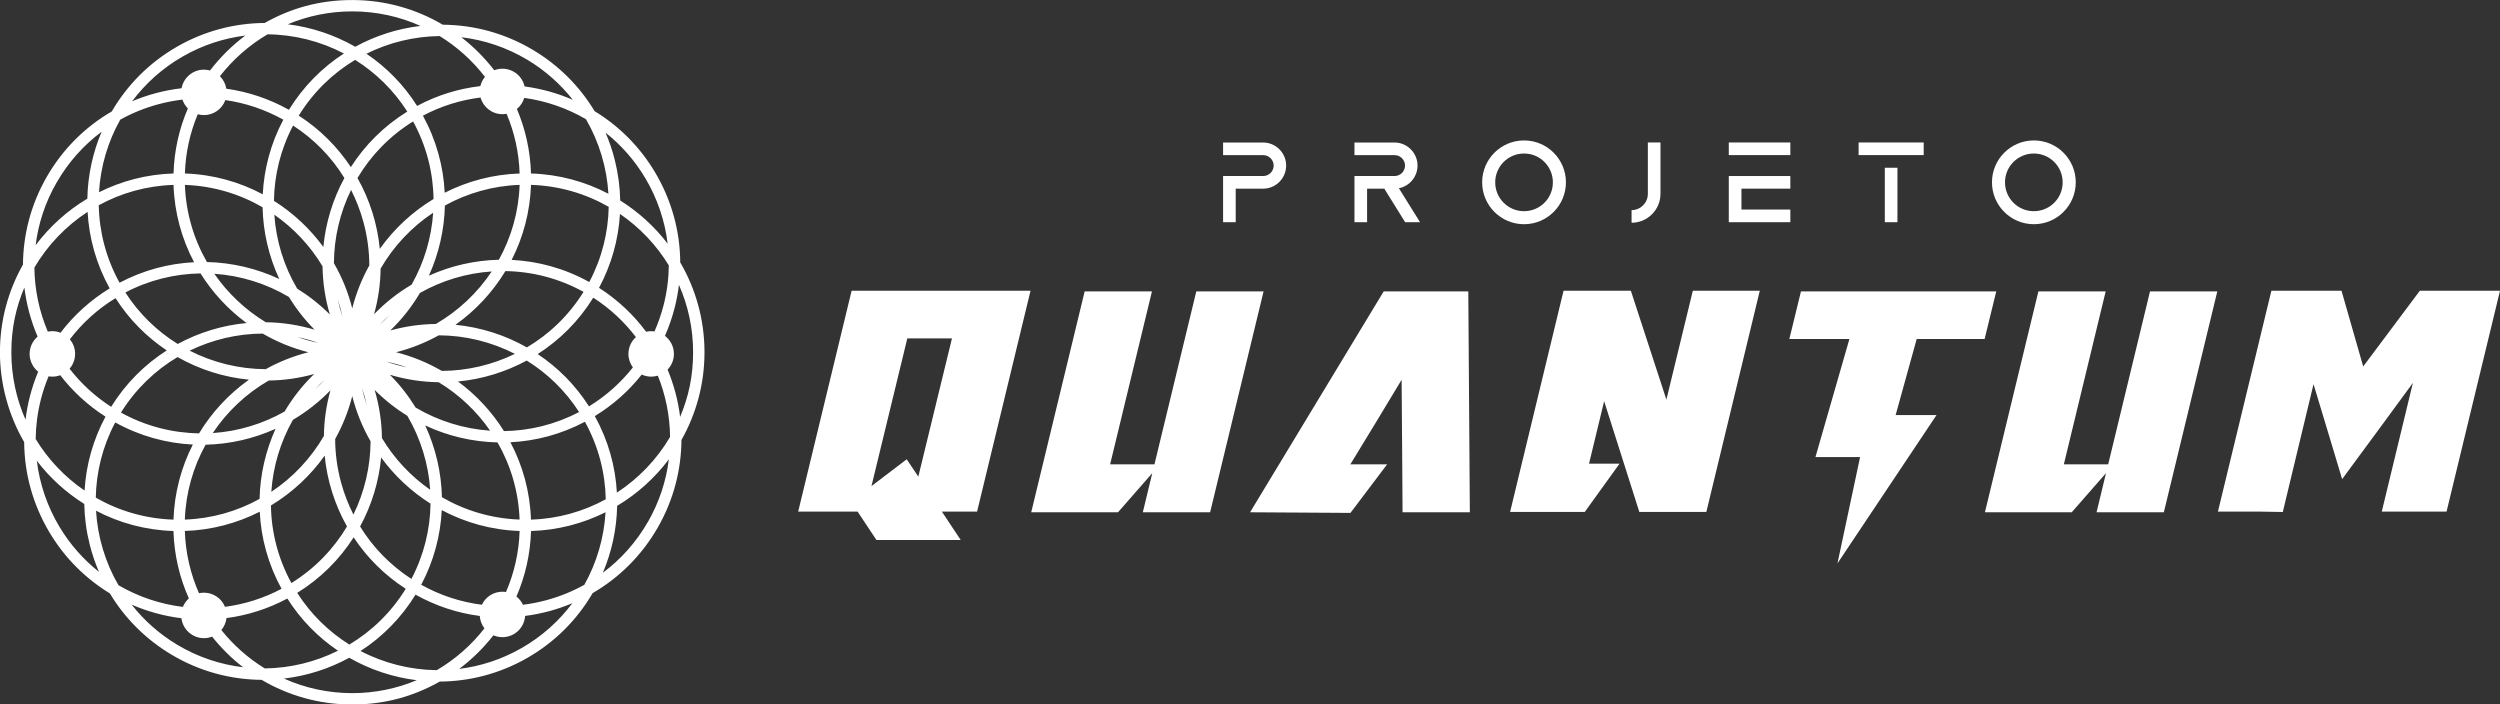 <svg xmlns="http://www.w3.org/2000/svg" id="Camada_2" viewBox="0 0 806.26 227.2"><rect x="0" y="0" width="806.26" height="227.2" fill="#333333" stroke="none"/><defs><style>      .cls-1 {        fill: #fff;      }    </style></defs><g id="Camada_1-2" data-name="Camada_1"><g><g id="Arte_4"><path class="cls-1" d="M227.2,113.6c0-10.55-2.85-20.45-7.82-28.97-.06-10.13-2.8-20.1-8.11-29.04-4.97-8.37-11.74-15.01-19.52-19.75-4.81-8.01-11.55-14.77-19.8-19.7-9.14-5.47-19.2-8.11-29.15-8.17-8.57-5.05-18.56-7.96-29.21-7.96s-19.88,2.69-28.24,7.4c-9.59.06-19.29,2.51-28.18,7.6-9.07,5.19-16.2,12.49-21.12,20.93-8.66,5.02-15.89,12.24-21.01,21.16-5.11,8.91-7.57,18.63-7.63,28.23-4.73,8.36-7.43,18.01-7.43,28.28s2.85,20.45,7.82,28.97c.06,10.13,2.8,20.1,8.11,29.04,4.97,8.37,11.74,15.01,19.52,19.75,4.81,8.01,11.55,14.77,19.8,19.71,9.14,5.47,19.19,8.1,29.15,8.17,8.57,5.06,18.56,7.96,29.21,7.96s19.89-2.69,28.24-7.4c9.59-.06,19.28-2.51,28.18-7.6,9.07-5.19,16.2-12.49,21.12-20.93,8.66-5.02,15.89-12.24,21.01-21.16,5.11-8.91,7.57-18.63,7.63-28.23,4.73-8.36,7.43-18.01,7.43-28.28ZM219.34,134.45c-.64-5.24-2.01-10.38-4.04-15.25,1.26-1.32,2.04-3.1,2.04-5.06,0-2.38-1.14-4.48-2.89-5.82,1.27-2.89,2.32-5.9,3.12-9.03.63-2.46,1.09-4.94,1.39-7.42,2.94,6.65,4.57,14.01,4.57,21.74s-1.49,14.43-4.19,20.85ZM198.95,158.87c-.46-8.41-2.78-16.84-7.12-24.67,5.88-3.6,10.97-8.14,15.13-13.4.93.43,1.96.67,3.05.67.74,0,1.46-.11,2.14-.32,2.53,6.26,3.88,12.97,3.95,19.76-4.25,7.23-10.14,13.39-17.15,17.96ZM168.66,195.03c-.49-1.04-1.22-1.94-2.11-2.64,2.83-6.52,4.48-13.65,4.71-21.14,8.61-.25,16.76-2.41,24.03-6.05-.48,8.2-2.82,16.22-6.84,23.4-3.8,2.11-7.89,3.78-12.2,4.95-2.51.68-5.04,1.17-7.58,1.49ZM140.86,216.13c-8.56-.1-17.01-2.22-24.58-6.18,6.99-4.52,13.09-10.63,17.73-18.17,6.51,3.64,13.53,5.94,20.72,6.87.1,1.5.64,2.87,1.51,3.99-4.21,5.41-9.43,10-15.37,13.49ZM71.39,203.18c.89-1.07,1.49-2.39,1.66-3.85,6.71-.87,13.35-2.95,19.62-6.3,4.35,6.87,9.95,12.52,16.33,16.83-7.33,3.65-15.41,5.61-23.61,5.71-5.36-3.29-10.1-7.49-14.01-12.39ZM38.2,188.73c-4.25-7.34-6.72-15.58-7.23-24.02,7.51,3.94,15.99,6.27,24.97,6.54.23,7.72,1.98,15.06,4.97,21.74-.84.75-1.51,1.68-1.94,2.74-7.3-.9-14.38-3.27-20.77-7ZM11.5,141.59c.05-4.26.6-8.54,1.68-12.77.65-2.57,1.49-5.06,2.49-7.46.4.07.8.11,1.22.11.89,0,1.75-.17,2.54-.46,3.96,5.15,8.85,9.69,14.59,13.36-4,7.46-6.27,15.57-6.75,23.84-6.36-4.35-11.76-10.03-15.77-16.63ZM28.25,68.33c.46,8.41,2.78,16.84,7.12,24.67-6.21,3.81-11.56,8.65-15.84,14.3-.82-.32-1.71-.5-2.65-.5-.5,0-.99.05-1.46.15-2.77-6.52-4.25-13.54-4.33-20.65,4.25-7.23,10.14-13.39,17.15-17.96ZM58.83,32.12c.36,1.08.97,2.06,1.76,2.85-2.78,6.47-4.41,13.55-4.63,20.98-8.61.25-16.76,2.41-24.03,6.05.48-8.2,2.82-16.22,6.84-23.4,3.8-2.11,7.89-3.78,12.2-4.95,2.61-.71,5.23-1.21,7.87-1.53ZM86.33,11.07c8.56.09,17.01,2.22,24.58,6.18-6.99,4.52-13.09,10.63-17.73,18.16-6.35-3.55-13.18-5.82-20.19-6.8-.25-1.56-.99-2.96-2.07-4.03,4.22-5.42,9.44-10.02,15.39-13.52ZM156.41,24.79c-.71.85-1.23,1.87-1.5,2.98-6.97.81-13.88,2.91-20.39,6.39-4.35-6.87-9.96-12.52-16.34-16.83,7.33-3.65,15.42-5.6,23.61-5.7,5.64,3.46,10.59,7.93,14.61,13.16ZM188.99,38.47c4.25,7.34,6.72,15.58,7.23,24.02-7.51-3.94-15.99-6.27-24.97-6.54-.22-7.36-1.82-14.38-4.55-20.8,1.11-.92,1.95-2.16,2.37-3.58,7,.97,13.79,3.3,19.93,6.89ZM215.7,85.61c-.05,4.26-.6,8.54-1.68,12.77-.75,2.94-1.75,5.78-2.94,8.51-.35-.05-.7-.09-1.07-.09-.56,0-1.11.07-1.63.19-4.06-5.47-9.15-10.3-15.19-14.16,4-7.46,6.27-15.57,6.75-23.84,6.36,4.35,11.76,10.03,15.77,16.63ZM162.03,190.83c-2.93,0-5.45,1.72-6.62,4.2-6.8-.85-13.42-3.01-19.57-6.44,4.06-7.66,6.22-15.87,6.63-24.07,7.54,4.02,16.06,6.42,25.11,6.72-.22,6.98-1.77,13.62-4.4,19.69-.37-.06-.76-.1-1.15-.1ZM116.13,169.79c3.75-6.89,6.05-14.47,6.79-22.24,4.32,5.91,9.73,10.97,15.93,14.88-.12,8.25-2.11,16.56-6.17,24.28-6.78-4.4-12.4-10.16-16.55-16.92ZM72.56,195.7c-1.09-2.67-3.72-4.56-6.79-4.56-.55,0-1.08.06-1.59.18-2.73-6.17-4.34-12.95-4.57-20.08,8.67-.29,16.86-2.5,24.16-6.21.41,8.47,2.7,16.96,7.03,24.85-5.83,3.1-12.01,5.01-18.25,5.82ZM22.44,118.91c1.11-1.28,1.78-2.95,1.78-4.78s-.64-3.42-1.7-4.69c3.99-5.25,8.96-9.75,14.73-13.29,4.41,6.9,10.08,12.56,16.53,16.86-7.06,4.51-13.24,10.62-17.93,18.19-5.27-3.39-9.76-7.56-13.41-12.28ZM63.77,36.84c.64.18,1.31.28,2.01.28,3.17,0,5.87-2.02,6.89-4.84,6.49.92,12.81,3.04,18.7,6.32-4.06,7.66-6.22,15.87-6.63,24.07-7.54-4.02-16.06-6.42-25.11-6.72.21-6.75,1.67-13.2,4.15-19.11ZM111.07,57.41c-3.75,6.89-6.05,14.47-6.79,22.24-4.32-5.91-9.73-10.97-15.93-14.88.12-8.25,2.11-16.56,6.17-24.28,6.78,4.4,12.4,10.16,16.55,16.92ZM154.98,31.46c.86,3.09,3.69,5.36,7.06,5.36.46,0,.9-.05,1.33-.13,2.52,5.95,4,12.45,4.21,19.26-8.67.29-16.86,2.5-24.16,6.21-.41-8.47-2.7-16.96-7.03-24.85,5.94-3.15,12.24-5.07,18.59-5.86ZM123.18,141.31c-.07-5.21-.84-10.45-2.36-15.56,3.21,3.22,6.75,6.01,10.54,8.34,4.29,7.28,6.8,15.47,7.38,23.86-6.29-4.38-11.6-10.05-15.55-16.64ZM87.5,158.61c.55-8.15,2.93-16.1,6.97-23.21,4.39-2.59,8.47-5.78,12.1-9.53-1.36,4.85-2.05,9.8-2.11,14.72-4.19,7.23-10.01,13.41-16.95,18.02ZM104.02,85.88c.07,5.21.84,10.44,2.36,15.55-3.21-3.22-6.75-6-10.54-8.34-4.29-7.28-6.8-15.47-7.37-23.85,6.29,4.38,11.6,10.05,15.55,16.64ZM139.7,68.59c-.55,8.14-2.92,16.09-6.96,23.21-4.39,2.59-8.47,5.78-12.1,9.54,1.36-4.85,2.05-9.8,2.11-14.72,4.19-7.23,10.01-13.41,16.95-18.02ZM140.54,104.48c-4.9.06-9.83.75-14.66,2.1,3.76-3.63,6.96-7.71,9.55-12.1,7.1-4.02,15.03-6.39,23.15-6.93-4.62,6.94-10.8,12.75-18.04,16.94ZM122.39,104.82c1.02-1.11,2.08-2.17,3.18-3.18-1.01,1.1-2.07,2.16-3.18,3.18ZM108.9,96.46c.63,1.88,1.16,3.81,1.58,5.78-.64-1.91-1.16-3.84-1.58-5.78ZM101.46,106.33c-5.17-1.55-10.47-2.34-15.75-2.41-6.57-3.98-12.23-9.32-16.59-15.63,8.46.58,16.71,3.13,24.04,7.47,2.32,3.79,5.09,7.35,8.3,10.57ZM102.66,110.57c-2.29-.47-4.52-1.09-6.7-1.85,2.25.47,4.49,1.08,6.7,1.85ZM84.71,107.58c4.56,2.65,9.51,4.69,14.75,6.02-4.86,1.23-9.48,3.08-13.77,5.46-8.53-.04-16.95-2.1-24.53-5.97,7.33-3.57,15.39-5.47,23.56-5.51ZM86.66,122.72c4.9-.06,9.83-.75,14.67-2.1-3.76,3.63-6.96,7.71-9.56,12.11-7.1,4.02-15.03,6.39-23.15,6.93,4.62-6.94,10.81-12.76,18.05-16.94ZM104.81,122.37c-1.02,1.11-2.08,2.17-3.18,3.18,1.01-1.1,2.07-2.16,3.18-3.18ZM118.3,130.74c-.63-1.88-1.16-3.81-1.58-5.78.64,1.91,1.16,3.84,1.58,5.78ZM125.73,120.86c5.17,1.55,10.47,2.34,15.74,2.41,6.58,3.98,12.24,9.32,16.6,15.63-8.46-.58-16.71-3.13-24.04-7.47-2.32-3.8-5.09-7.35-8.3-10.57ZM124.54,116.62c2.31.48,4.57,1.11,6.77,1.87-2.28-.47-4.54-1.09-6.77-1.87ZM127.74,113.6c4.86-1.23,9.48-3.08,13.77-5.46,8.54.04,16.96,2.1,24.54,5.98-7.33,3.57-15.4,5.46-23.56,5.5-4.56-2.65-9.51-4.69-14.75-6.02ZM146.9,104.74c6.48-4.6,11.97-10.5,16.09-17.31,8.56.13,17.21,2.29,25.2,6.7-4.72,7.6-11.04,13.63-18.27,17.91-7.08-4.02-14.94-6.5-23.02-7.29ZM160.88,83.77c-7.79.18-15.47,1.94-22.56,5.13,3.21-7.1,4.98-14.8,5.16-22.61,7.19-3.98,15.39-6.36,24.1-6.67-.31,8.73-2.7,16.94-6.69,24.14ZM133.22,39.16c4.34,7.94,6.48,16.52,6.6,25.02-6.82,4.12-12.73,9.6-17.33,16.08-.78-8.01-3.23-15.81-7.2-22.85,4.29-7.23,10.33-13.53,17.93-18.25ZM117.22,71.65c1.25,4.61,1.87,9.3,1.89,13.95-2.4,4.31-4.27,8.96-5.51,13.85-1.31-5.17-3.31-10.06-5.91-14.57.04-8.19,1.94-16.28,5.53-23.63,1.66,3.28,3.01,6.76,4,10.39ZM84.68,66.83c.18,8,2.02,15.9,5.39,23.15-7.3-3.42-15.26-5.29-23.33-5.47-4.24-7.38-6.79-15.85-7.11-24.88,9.1.32,17.63,2.91,25.05,7.21ZM79.51,104.18c-7.76.73-15.32,3.03-22.19,6.75-6.62-4.1-12.44-9.68-16.89-16.6,7.71-4.05,16.01-6.03,24.24-6.15,3.9,6.23,8.94,11.66,14.85,16ZM57.27,115.16c7.08,4.02,14.94,6.5,23.02,7.29-6.48,4.6-11.97,10.5-16.09,17.31-8.56-.13-17.2-2.29-25.19-6.7,4.72-7.59,11.03-13.63,18.26-17.91ZM66.32,143.42c7.79-.18,15.47-1.93,22.55-5.13-3.21,7.1-4.98,14.8-5.16,22.61-7.19,3.98-15.39,6.36-24.1,6.67.31-8.73,2.7-16.94,6.7-24.15ZM93.98,188.04c-4.34-7.94-6.48-16.52-6.6-25.02,6.82-4.12,12.73-9.6,17.33-16.08.78,8.01,3.23,15.81,7.2,22.85-4.29,7.23-10.33,13.53-17.93,18.25ZM109.98,155.55c-1.25-4.61-1.87-9.3-1.89-13.95,2.4-4.31,4.27-8.96,5.51-13.85,1.31,5.17,3.31,10.06,5.91,14.57-.04,8.19-1.94,16.28-5.53,23.63-1.66-3.28-3.01-6.76-4-10.39ZM142.52,160.36c-.18-8-2.02-15.9-5.39-23.15,7.3,3.42,15.26,5.29,23.33,5.47,4.24,7.38,6.79,15.85,7.11,24.88-9.1-.32-17.63-2.91-25.05-7.21ZM147.69,123.03c7.75-.73,15.31-3.03,22.18-6.75,6.62,4.1,12.44,9.69,16.89,16.6-7.71,4.05-16,6.03-24.23,6.15-3.89-6.23-8.94-11.66-14.84-16ZM189.95,131.05c-4.41-6.9-10.08-12.56-16.54-16.86,7.06-4.51,13.24-10.62,17.92-18.19,5.42,3.49,10.03,7.81,13.75,12.71-1.48,1.34-2.41,3.27-2.41,5.43,0,1.63.54,3.13,1.44,4.35-3.89,4.93-8.66,9.19-14.16,12.57ZM190.03,90.95c-7.94-4.4-16.49-6.72-25.02-7.13,3.73-7.31,5.95-15.52,6.24-24.2,9.09.29,17.63,2.83,25.06,7.09-.15,8.24-2.18,16.55-6.27,24.25ZM131.34,35.99c-7.57,4.68-13.68,10.85-18.19,17.9-4.28-6.47-9.92-12.17-16.8-16.6,4.69-7.61,10.98-13.67,18.18-17.98,6.6,4.13,12.39,9.73,16.82,16.67ZM55.96,59.62c.3,8.98,2.66,17.45,6.63,24.95-8.18.4-16.39,2.56-24.03,6.61-4.38-7.92-6.55-16.49-6.71-24.99,7.21-3.94,15.41-6.29,24.12-6.56ZM37.17,136.24c7.94,4.4,16.49,6.71,25.02,7.13-3.73,7.31-5.95,15.52-6.24,24.21-9.09-.29-17.63-2.83-25.06-7.09.15-8.24,2.18-16.55,6.27-24.25ZM95.85,191.21c7.57-4.68,13.69-10.85,18.2-17.91,4.28,6.47,9.92,12.16,16.8,16.59-4.69,7.62-10.98,13.67-18.19,17.98-6.6-4.13-12.39-9.73-16.81-16.67ZM171.24,167.58c-.3-8.98-2.66-17.45-6.63-24.95,8.18-.4,16.38-2.56,24.03-6.61,4.38,7.92,6.55,16.5,6.72,25-7.21,3.94-15.41,6.29-24.12,6.56ZM208.12,57.46c3.9,6.57,6.31,13.75,7.2,21.12-4.22-5.5-9.4-10.23-15.3-13.92-.08-4.36-.66-8.75-1.75-13.08-.76-3.04-1.77-5.98-2.98-8.8,5,3.97,9.38,8.88,12.83,14.69ZM170.07,19.28c5.81,3.48,10.72,7.89,14.67,12.92-4.96-2.16-10.2-3.61-15.56-4.32-.73-3.28-3.65-5.72-7.15-5.72-.93,0-1.82.18-2.64.5-3.06-3.99-6.63-7.57-10.61-10.65,7.32.87,14.57,3.25,21.29,7.27ZM135.61,8.36c-7.36.87-14.51,3.14-21.04,6.72-6.71-3.84-14.12-6.3-21.76-7.25,6.4-2.68,13.43-4.16,20.79-4.16,7.84,0,15.29,1.68,22.01,4.69ZM59,18.18c6.39-3.66,13.22-5.86,20.11-6.71-4.29,3.21-8.12,7.01-11.37,11.26-.63-.17-1.29-.27-1.97-.27-3.59,0-6.58,2.59-7.21,6-2.87.33-5.73.88-8.57,1.65-2.54.69-5,1.55-7.38,2.55,4.29-5.73,9.78-10.7,16.38-14.48ZM18.24,58.91c3.74-6.52,8.69-12.07,14.54-16.43-2.89,6.81-4.47,14.15-4.61,21.58-6.49,3.88-12.16,9-16.68,15.02.85-6.91,3.06-13.76,6.74-20.17ZM7.86,92.75c.67,5.44,2.11,10.77,4.27,15.81-1.57,1.35-2.58,3.34-2.58,5.58s1.08,4.39,2.76,5.73c-1.08,2.59-1.98,5.28-2.69,8.05-.63,2.46-1.09,4.94-1.39,7.42-2.94-6.65-4.57-14.01-4.57-21.74s1.49-14.43,4.19-20.85ZM19.08,169.73c-3.9-6.57-6.31-13.75-7.2-21.12,4.22,5.5,9.4,10.23,15.3,13.92.08,4.36.66,8.75,1.75,13.08.76,3.04,1.77,5.98,2.98,8.81-5-3.97-9.38-8.88-12.83-14.69ZM57.13,207.92c-5.81-3.48-10.72-7.89-14.67-12.92,5.11,2.22,10.52,3.7,16.05,4.38.45,3.62,3.53,6.43,7.27,6.43.93,0,1.81-.18,2.63-.49,2.92,3.68,6.28,7,10,9.87-7.31-.87-14.56-3.24-21.28-7.27ZM91.58,218.84c7.36-.87,14.52-3.14,21.05-6.71,6.71,3.84,14.13,6.3,21.77,7.24-6.41,2.68-13.43,4.17-20.8,4.17-7.84,0-15.29-1.68-22.02-4.7ZM168.2,209.01c-6.39,3.66-13.22,5.86-20.11,6.71,4.14-3.1,7.86-6.75,11.04-10.83.89.39,1.88.6,2.91.6,3.89,0,7.06-3.03,7.31-6.85,2.63-.34,5.25-.85,7.86-1.56,2.54-.69,5-1.55,7.38-2.55-4.29,5.73-9.78,10.7-16.38,14.48ZM208.96,168.29c-3.74,6.52-8.69,12.07-14.54,16.43,2.89-6.81,4.47-14.15,4.61-21.58,6.49-3.88,12.16-9,16.68-15.02-.85,6.91-3.06,13.76-6.74,20.17Z"></path></g><g id="QUANTUm"><g><path class="cls-1" d="M315.12,165h-11.36l6.08,9.16h-27.18l-6.08-9.16h-19.17l17.24-71.24h57.7l-17.24,71.24ZM292.41,148.11l3.75,5.6,10.85-44.57h-14.4l-11.56,47.63,11.36-8.65Z"></path><path class="cls-1" d="M407.51,93.97l-17.24,71.24h-21.7l3.04-12.62-11.05,12.62h-27.99l17.24-71.24h21.7l-13.49,55.77h14.3l13.49-55.77h21.7Z"></path><polygon class="cls-1" points="473.53 93.97 446.25 93.97 403.15 165.21 435.53 165.41 447.36 149.74 435.5 149.74 443.81 136.1 452.03 122.47 452.23 149.74 452.33 165.21 474.03 165.21 473.53 93.97"></polygon><polygon class="cls-1" points="545.94 93.77 537.42 128.88 525.96 93.77 504.25 93.77 487.01 165.11 511.09 165.11 522.31 149.53 512.47 149.53 517.34 129.38 528.69 165.11 550.3 165.11 567.54 93.77 545.94 93.77"></polygon><path class="cls-1" d="M585.49,147.4l10.95-38.06h-19.37l3.75-15.37h62.98l-3.75,15.37h-21.91l-6.79,24.53h13.18l-31.94,47.83,7.3-34.3h-14.4Z"></path><path class="cls-1" d="M715.09,93.97l-17.24,71.24h-21.7l3.04-12.62-11.05,12.62h-27.99l17.24-71.24h21.7l-13.49,55.77h14.3l13.49-55.77h21.7Z"></path><polygon class="cls-1" points="780.4 93.77 762.14 118.19 755.15 93.77 732.53 93.77 715.29 165 729.08 165 736.21 165.12 746.12 123.89 750.79 139.36 755.35 154.52 767.72 137.73 778.17 123.48 768.13 165 789.02 165 806.26 93.77 780.4 93.77"></polygon></g></g><g><path class="cls-1" d="M407.35,60.84h-8.83v10.82h-4.07v-14.89h12.94c1.85,0,3.37-1.52,3.37-3.37s-1.52-3.37-3.37-3.37h-12.94v-4.07h12.9c3.96,0,7.22,3.13,7.43,7.04v.04c.21,4.2-3.16,7.81-7.43,7.81Z"></path><path class="cls-1" d="M446.45,60.84h-5.56v10.82h-4.07v-14.89h12.94c1.85,0,3.37-1.52,3.37-3.37s-1.52-3.37-3.37-3.37h-12.94v-4.07h12.9c3.96,0,7.22,3.13,7.43,7.04v.04c.18,3.71-2.43,6.97-6,7.67l6.82,10.96h-4.8l-6.73-10.82Z"></path><path class="cls-1" d="M505.02,58.8c0,7.46-6.05,13.51-13.51,13.51s-13.51-6.05-13.51-13.51,6.05-13.51,13.51-13.51,13.51,6.05,13.51,13.51ZM491.51,49.51c-5.13,0-9.3,4.16-9.3,9.3s4.16,9.3,9.3,9.3,9.3-4.16,9.3-9.3-4.16-9.3-9.3-9.3Z"></path><path class="cls-1" d="M535.51,62.52c0,5.13-4.2,9.32-9.32,9.32v-4.07c2.89,0,5.25-2.36,5.25-5.25v-16.57h4.07v16.57Z"></path><path class="cls-1" d="M577.39,45.95v4.07h-19.85v-4.07h19.85ZM577.39,71.66h-19.85v-14.89h19.85v4.07h-15.77v6.74h15.77v4.07Z"></path><path class="cls-1" d="M599.41,50.02v-4.07h20.99v4.07h-20.99ZM607.86,71.66v-17.56h4.07v17.56h-4.07Z"></path><path class="cls-1" d="M669.44,58.8c0,7.46-6.05,13.51-13.51,13.51s-13.51-6.05-13.51-13.51,6.05-13.51,13.51-13.51,13.51,6.05,13.51,13.51ZM655.92,49.51c-5.13,0-9.3,4.16-9.3,9.3s4.16,9.3,9.3,9.3,9.3-4.16,9.3-9.3-4.16-9.3-9.3-9.3Z"></path></g></g></g></svg>